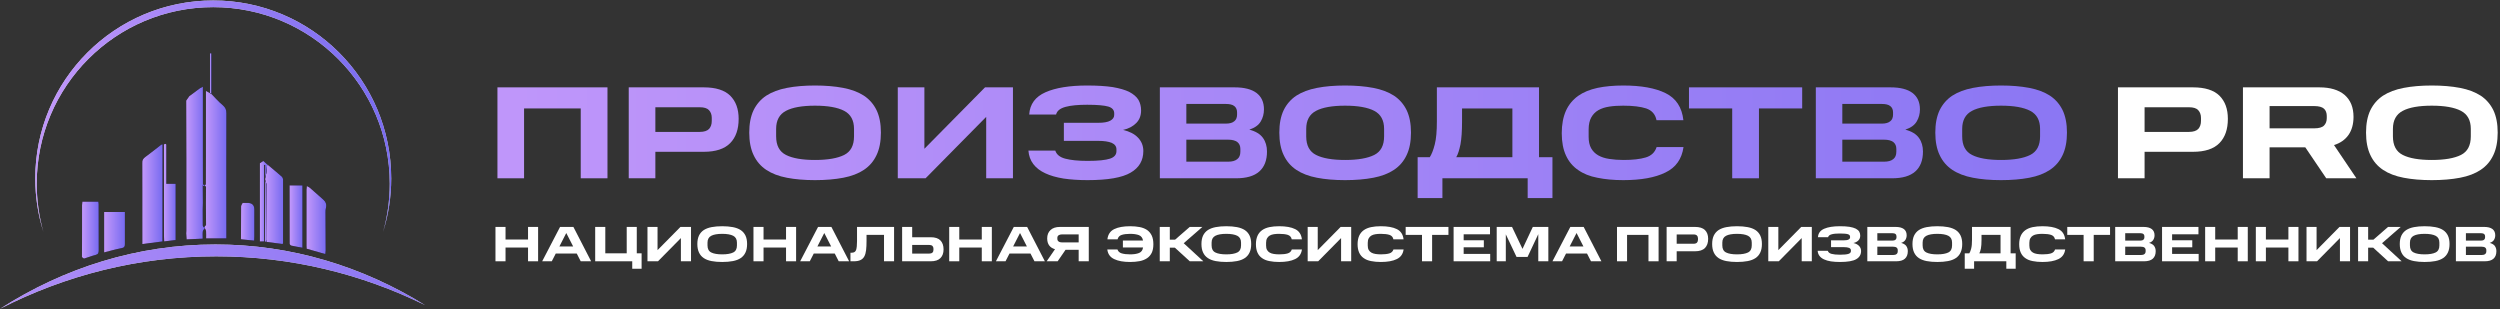 <?xml version="1.0" encoding="UTF-8"?> <svg xmlns="http://www.w3.org/2000/svg" width="994" height="123" viewBox="0 0 994 123" fill="none"><rect x="0" y="0" width="994" height="123" fill="#333333" stroke="none"/><path d="M197.783 34.733H241.534V70.887H230.898V43.117H208.367V70.887H197.783V34.733Z" fill="url(#paint0_linear_122_102)"></path><path d="M249.987 34.733H279.853C284.569 34.733 288.079 35.834 290.332 38.035C292.585 40.288 293.686 43.327 293.686 47.256C293.686 51.396 292.585 54.592 290.332 56.897C288.079 59.203 284.569 60.355 279.853 60.355H260.571V70.887H249.987V34.733ZM282.997 48.095V46.837C282.997 45.632 282.63 44.584 281.897 43.798C281.163 43.012 279.958 42.645 278.229 42.645H260.571V52.444H278.229C279.958 52.444 281.215 52.024 281.949 51.238C282.63 50.453 282.997 49.404 282.997 48.095Z" fill="url(#paint1_linear_122_102)"></path><path d="M297.902 52.706C297.902 49.195 298.479 46.208 299.632 43.798C300.784 41.44 302.461 39.502 304.662 38.035C306.862 36.62 309.587 35.572 312.888 34.943C316.136 34.314 319.857 34 324.048 34C328.24 34 331.96 34.314 335.261 34.943C338.562 35.572 341.287 36.62 343.487 38.035C345.688 39.502 347.365 41.44 348.517 43.798C349.67 46.208 350.246 49.195 350.246 52.706C350.246 56.269 349.67 59.255 348.517 61.665C347.365 64.128 345.688 66.067 343.487 67.534C341.287 69.001 338.562 70.049 335.261 70.677C331.96 71.306 328.24 71.621 324.048 71.621C319.857 71.621 316.136 71.306 312.888 70.677C309.587 70.049 306.862 69.001 304.662 67.534C302.461 66.067 300.784 64.128 299.632 61.665C298.479 59.255 297.902 56.269 297.902 52.706ZM339.558 54.225V51.238C339.558 47.833 338.248 45.422 335.628 44.06C333.008 42.698 329.131 42.017 324.048 42.017C318.966 42.017 315.089 42.698 312.521 44.06C309.901 45.422 308.591 47.833 308.591 51.238V54.225C308.591 57.84 309.901 60.303 312.521 61.613C315.089 62.923 318.966 63.604 324.048 63.604C329.131 63.604 333.008 62.923 335.628 61.613C338.248 60.303 339.558 57.84 339.558 54.225Z" fill="url(#paint2_linear_122_102)"></path><path d="M392.112 46.47L368.009 70.887H356.954V34.733H367.538V59.15L391.64 34.733H402.748V70.887H392.112V46.47Z" fill="url(#paint3_linear_122_102)"></path><path d="M408.899 59.884H419.588C420.059 61.403 421.369 62.504 423.518 63.08C425.666 63.656 428.6 63.971 432.425 63.971C436.617 63.971 439.603 63.656 441.332 63.08C443.061 62.504 443.9 61.508 443.9 60.093V59.412C443.9 58.207 443.271 57.369 442.013 56.792C440.704 56.269 438.922 56.007 436.617 56.007H422.994V48.828H436.617C438.765 48.828 440.389 48.566 441.437 47.99C442.485 47.413 443.009 46.68 443.009 45.684V45.056C443.009 43.746 442.223 42.855 440.704 42.383C439.132 41.912 436.302 41.65 432.268 41.65C428.652 41.65 425.771 41.912 423.675 42.488C421.526 43.065 420.269 44.06 419.902 45.527H409.213C409.475 41.388 411.676 38.454 415.71 36.672C419.745 34.891 425.299 34 432.268 34C436.302 34 439.656 34.21 442.433 34.629C445.157 35.1 447.358 35.729 449.035 36.567C450.711 37.458 451.916 38.506 452.65 39.711C453.331 40.916 453.698 42.331 453.698 43.903C453.698 45.946 453.069 47.623 451.759 48.933C450.449 50.243 448.72 51.186 446.52 51.658C449.035 52.234 451.026 53.23 452.44 54.697C453.855 56.164 454.589 57.945 454.589 60.041C454.589 63.813 452.912 66.695 449.559 68.634C446.205 70.625 440.494 71.621 432.425 71.621C428.914 71.621 425.718 71.411 422.889 70.992C420.007 70.52 417.597 69.839 415.606 68.896C413.562 67.953 411.99 66.748 410.838 65.228C409.685 63.709 409.056 61.927 408.899 59.884Z" fill="url(#paint4_linear_122_102)"></path><path d="M461.157 34.733H490.918C494.691 34.733 497.572 35.467 499.564 36.934C501.555 38.454 502.55 40.602 502.55 43.484C502.55 45.213 502.131 46.837 501.293 48.252C500.454 49.719 498.935 50.819 496.734 51.553C499.197 52.181 501.031 53.282 502.131 54.801C503.231 56.321 503.755 58.155 503.755 60.251C503.755 63.709 502.76 66.329 500.716 68.162C498.673 69.996 495.581 70.887 491.442 70.887H461.157V34.733ZM491.861 45.527V44.741C491.861 43.589 491.494 42.75 490.761 42.174C490.027 41.597 488.927 41.336 487.512 41.336H471.689V49.143H487.512C488.927 49.143 490.027 48.828 490.761 48.199C491.494 47.623 491.861 46.732 491.861 45.527ZM493.171 60.303V59.203C493.171 57.998 492.752 57.107 491.966 56.478C491.128 55.849 489.923 55.535 488.298 55.535H471.689V64.285H488.298C489.87 64.285 491.075 63.971 491.914 63.29C492.752 62.661 493.171 61.665 493.171 60.303Z" fill="url(#paint5_linear_122_102)"></path><path d="M508.663 52.706C508.663 49.195 509.239 46.208 510.392 43.798C511.545 41.44 513.221 39.502 515.422 38.035C517.623 36.62 520.347 35.572 523.648 34.943C526.897 34.314 530.617 34 534.809 34C539 34 542.721 34.314 546.021 34.943C549.322 35.572 552.047 36.62 554.248 38.035C556.448 39.502 558.125 41.44 559.278 43.798C560.43 46.208 561.007 49.195 561.007 52.706C561.007 56.269 560.43 59.255 559.278 61.665C558.125 64.128 556.448 66.067 554.248 67.534C552.047 69.001 549.322 70.049 546.021 70.677C542.721 71.306 539 71.621 534.809 71.621C530.617 71.621 526.897 71.306 523.648 70.677C520.347 70.049 517.623 69.001 515.422 67.534C513.221 66.067 511.545 64.128 510.392 61.665C509.239 59.255 508.663 56.269 508.663 52.706ZM550.318 54.225V51.238C550.318 47.833 549.008 45.422 546.388 44.06C543.768 42.698 539.891 42.017 534.809 42.017C529.726 42.017 525.849 42.698 523.281 44.06C520.662 45.422 519.352 47.833 519.352 51.238V54.225C519.352 57.84 520.662 60.303 523.281 61.613C525.849 62.923 529.726 63.604 534.809 63.604C539.891 63.604 543.768 62.923 546.388 61.613C549.008 60.303 550.318 57.84 550.318 54.225Z" fill="url(#paint6_linear_122_102)"></path><path d="M563.652 78.746V62.504H568.472C569.206 61.403 569.887 59.674 570.463 57.421C571.04 55.168 571.302 52.129 571.302 48.304V34.733H611.909V62.504H617.253V78.746H607.403V70.887H573.502V78.746H563.652ZM601.325 43.117H581.309V48.304C581.309 52.129 581.1 55.168 580.68 57.421C580.209 59.674 579.685 61.351 579.004 62.504H601.325V43.117Z" fill="url(#paint7_linear_122_102)"></path><path d="M620.952 52.968C620.952 49.457 621.528 46.47 622.629 44.008C623.729 41.597 625.353 39.659 627.449 38.139C629.493 36.672 632.06 35.624 635.151 34.943C638.19 34.314 641.596 34 645.421 34C652.495 34 658.101 34.995 662.24 37.039C666.38 39.082 668.738 42.645 669.314 47.78H658.625C658.153 45.422 656.791 43.903 654.538 43.117C652.285 42.383 649.246 42.017 645.421 42.017C643.378 42.017 641.544 42.121 639.867 42.383C638.138 42.645 636.723 43.117 635.518 43.798C634.313 44.479 633.37 45.475 632.689 46.68C632.008 47.885 631.641 49.509 631.641 51.448V54.33C631.641 56.216 631.955 57.736 632.636 58.941C633.318 60.146 634.261 61.089 635.466 61.77C636.671 62.451 638.086 62.923 639.815 63.185C641.544 63.447 643.43 63.604 645.474 63.604C649.089 63.604 652.075 63.29 654.329 62.608C656.582 61.927 657.996 60.565 658.677 58.469H669.366C668.685 63.237 666.327 66.591 662.188 68.582C658.049 70.625 652.442 71.621 645.421 71.621C641.596 71.621 638.19 71.306 635.151 70.677C632.06 70.101 629.493 69.053 627.449 67.586C625.353 66.171 623.729 64.233 622.629 61.822C621.528 59.465 620.952 56.478 620.952 52.968Z" fill="url(#paint8_linear_122_102)"></path><path d="M688.724 43.117H671.538V34.733H716.546V43.117H699.36V70.887H688.724V43.117Z" fill="url(#paint9_linear_122_102)"></path><path d="M721.972 34.733H751.733C755.506 34.733 758.388 35.467 760.379 36.934C762.37 38.454 763.365 40.602 763.365 43.484C763.365 45.213 762.946 46.837 762.108 48.252C761.27 49.719 759.75 50.819 757.549 51.553C760.012 52.181 761.846 53.282 762.946 54.801C764.047 56.321 764.57 58.155 764.57 60.251C764.57 63.709 763.575 66.329 761.531 68.162C759.488 69.996 756.397 70.887 752.257 70.887H721.972V34.733ZM752.677 45.527V44.741C752.677 43.589 752.31 42.75 751.576 42.174C750.843 41.597 749.742 41.336 748.328 41.336H732.504V49.143H748.328C749.742 49.143 750.843 48.828 751.576 48.199C752.31 47.623 752.677 46.732 752.677 45.527ZM753.986 60.303V59.203C753.986 57.998 753.567 57.107 752.781 56.478C751.943 55.849 750.738 55.535 749.114 55.535H732.504V64.285H749.114C750.685 64.285 751.891 63.971 752.729 63.29C753.567 62.661 753.986 61.665 753.986 60.303Z" fill="url(#paint10_linear_122_102)"></path><path d="M769.478 52.706C769.478 49.195 770.055 46.208 771.207 43.798C772.36 41.44 774.037 39.502 776.237 38.035C778.438 36.62 781.163 35.572 784.464 34.943C787.712 34.314 791.432 34 795.624 34C799.816 34 803.536 34.314 806.837 34.943C810.138 35.572 812.862 36.62 815.063 38.035C817.264 39.502 818.94 41.44 820.093 43.798C821.246 46.208 821.822 49.195 821.822 52.706C821.822 56.269 821.246 59.255 820.093 61.665C818.94 64.128 817.264 66.067 815.063 67.534C812.862 69.001 810.138 70.049 806.837 70.677C803.536 71.306 799.816 71.621 795.624 71.621C791.432 71.621 787.712 71.306 784.464 70.677C781.163 70.049 778.438 69.001 776.237 67.534C774.037 66.067 772.36 64.128 771.207 61.665C770.055 59.255 769.478 56.269 769.478 52.706ZM811.133 54.225V51.238C811.133 47.833 809.823 45.422 807.204 44.06C804.584 42.698 800.706 42.017 795.624 42.017C790.542 42.017 786.664 42.698 784.097 44.06C781.477 45.422 780.167 47.833 780.167 51.238V54.225C780.167 57.84 781.477 60.303 784.097 61.613C786.664 62.923 790.542 63.604 795.624 63.604C800.706 63.604 804.584 62.923 807.204 61.613C809.823 60.303 811.133 57.84 811.133 54.225Z" fill="url(#paint11_linear_122_102)"></path><path d="M842.101 34.733H871.967C876.683 34.733 880.193 35.834 882.446 38.035C884.7 40.288 885.8 43.327 885.8 47.256C885.8 51.396 884.7 54.592 882.446 56.897C880.193 59.203 876.683 60.355 871.967 60.355H852.685V70.887H842.101V34.733ZM875.111 48.095V46.837C875.111 45.632 874.744 44.584 874.011 43.798C873.277 43.012 872.072 42.645 870.343 42.645H852.685V52.444H870.343C872.072 52.444 873.329 52.024 874.063 51.238C874.744 50.453 875.111 49.404 875.111 48.095Z" fill="white"></path><path d="M891.798 34.733H922.24C926.484 34.733 929.838 35.729 932.196 37.72C934.553 39.764 935.758 42.645 935.758 46.47C935.758 49.352 935.077 51.762 933.767 53.649C932.405 55.587 930.466 56.897 928.004 57.683L936.911 70.887H924.912L916.581 58.574H902.382V70.887H891.798V34.733ZM925.122 46.942V46.104C925.122 44.898 924.755 43.903 924.022 43.222C923.288 42.541 921.978 42.174 920.092 42.174H902.382V51.029H920.092C921.978 51.029 923.288 50.662 924.022 49.928C924.755 49.195 925.122 48.199 925.122 46.942Z" fill="white"></path><path d="M940.737 52.706C940.737 49.195 941.313 46.208 942.466 43.798C943.618 41.44 945.295 39.502 947.496 38.035C949.696 36.62 952.421 35.572 955.722 34.943C958.971 34.314 962.691 34 966.882 34C971.074 34 974.794 34.314 978.095 34.943C981.396 35.572 984.121 36.62 986.322 38.035C988.522 39.502 990.199 41.44 991.352 43.798C992.504 46.208 993.081 49.195 993.081 52.706C993.081 56.269 992.504 59.255 991.352 61.665C990.199 64.128 988.522 66.067 986.322 67.534C984.121 69.001 981.396 70.049 978.095 70.677C974.794 71.306 971.074 71.621 966.882 71.621C962.691 71.621 958.971 71.306 955.722 70.677C952.421 70.049 949.696 69.001 947.496 67.534C945.295 66.067 943.618 64.128 942.466 61.665C941.313 59.255 940.737 56.269 940.737 52.706ZM982.392 54.225V51.238C982.392 47.833 981.082 45.422 978.462 44.06C975.842 42.698 971.965 42.017 966.882 42.017C961.8 42.017 957.923 42.698 955.355 44.06C952.735 45.422 951.426 47.833 951.426 51.238V54.225C951.426 57.84 952.735 60.303 955.355 61.613C957.923 62.923 961.8 63.604 966.882 63.604C971.965 63.604 975.842 62.923 978.462 61.613C981.082 60.303 982.392 57.84 982.392 54.225Z" fill="white"></path><path d="M197 90.225H201V95.234H209.949V90.225H213.949V103.887H209.949V98.422H201V103.887H197V90.225Z" fill="white"></path><path d="M222.677 90.225H227.983L235.032 103.887H230.894L229.31 100.798H220.974L219.39 103.887H215.569L222.677 90.225ZM222.419 97.987H227.884L225.152 92.641L222.419 97.987Z" fill="white"></path><path d="M251.379 106.857V103.887H236.647V90.225H240.667V100.719H249.181V90.225H253.18V100.719H255.101V106.857H251.379Z" fill="white"></path><path d="M270.725 94.66L261.617 103.887H257.439V90.225H261.438V99.452L270.546 90.225H274.744V103.887H270.725V94.66Z" fill="white"></path><path d="M277.266 97.016C277.266 95.69 277.484 94.561 277.92 93.65C278.355 92.76 278.989 92.027 279.82 91.472C280.652 90.938 281.682 90.542 282.929 90.304C284.157 90.067 285.562 89.948 287.146 89.948C288.73 89.948 290.136 90.067 291.384 90.304C292.631 90.542 293.661 90.938 294.492 91.472C295.324 92.027 295.957 92.76 296.393 93.65C296.829 94.561 297.046 95.69 297.046 97.016C297.046 98.363 296.829 99.492 296.393 100.402C295.957 101.333 295.324 102.065 294.492 102.62C293.661 103.174 292.631 103.57 291.384 103.808C290.136 104.045 288.73 104.164 287.146 104.164C285.562 104.164 284.157 104.045 282.929 103.808C281.682 103.57 280.652 103.174 279.82 102.62C278.989 102.065 278.355 101.333 277.92 100.402C277.484 99.492 277.266 98.363 277.266 97.016ZM293.007 97.591V96.462C293.007 95.175 292.512 94.264 291.522 93.749C290.532 93.235 289.067 92.977 287.146 92.977C285.226 92.977 283.761 93.235 282.79 93.749C281.8 94.264 281.305 95.175 281.305 96.462V97.591C281.305 98.957 281.8 99.888 282.79 100.382C283.761 100.877 285.226 101.135 287.146 101.135C289.067 101.135 290.532 100.877 291.522 100.382C292.512 99.888 293.007 98.957 293.007 97.591Z" fill="white"></path><path d="M299.581 90.225H303.581V95.234H312.53V90.225H316.53V103.887H312.53V98.422H303.581V103.887H299.581V90.225Z" fill="white"></path><path d="M325.258 90.225H330.564L337.613 103.887H333.475L331.891 100.798H323.555L321.971 103.887H318.15L325.258 90.225ZM325.001 97.987H330.465L327.733 92.641L325.001 97.987Z" fill="white"></path><path d="M338.14 100.481H338.654C339.565 100.481 340.139 100.105 340.397 99.353C340.634 98.62 340.753 97.452 340.753 95.888V90.225H355.484V103.887H351.485V93.393H344.535V95.888C344.535 97.254 344.476 98.462 344.357 99.472C344.238 100.481 344 101.313 343.644 101.966C343.288 102.62 342.773 103.095 342.1 103.412C341.426 103.729 340.555 103.887 339.466 103.887H338.14V100.481Z" fill="white"></path><path d="M358.686 90.225H362.685V94.324H370.051C371.793 94.324 373.08 94.74 373.912 95.591C374.743 96.442 375.159 97.63 375.159 99.155C375.159 100.64 374.743 101.788 373.912 102.62C373.08 103.471 371.793 103.887 370.051 103.887H358.686V90.225ZM371.14 99.392V98.799C371.14 98.383 371.001 98.046 370.724 97.769C370.427 97.511 369.972 97.373 369.358 97.373H362.685V100.838H369.358C369.972 100.838 370.427 100.699 370.724 100.442C371.001 100.184 371.14 99.828 371.14 99.392Z" fill="white"></path><path d="M377.407 90.225H381.407V95.234H390.357V90.225H394.356V103.887H390.357V98.422H381.407V103.887H377.407V90.225Z" fill="white"></path><path d="M403.084 90.225H408.391L415.439 103.887H411.301L409.717 100.798H401.381L399.797 103.887H395.976L403.084 90.225ZM402.827 97.987H408.292L405.559 92.641L402.827 97.987Z" fill="white"></path><path d="M428.878 99.333H423.651L420.522 103.887H416.166L419.473 99.076C418.483 98.818 417.711 98.323 417.176 97.611C416.641 96.898 416.364 95.967 416.364 94.799C416.364 93.393 416.8 92.284 417.691 91.453C418.562 90.641 419.809 90.225 421.453 90.225H432.897V103.887H428.878V99.333ZM428.878 93.195H422.245C421.671 93.195 421.235 93.314 420.898 93.552C420.562 93.789 420.403 94.126 420.403 94.581V94.957C420.403 95.413 420.562 95.769 420.898 96.007C421.235 96.264 421.671 96.383 422.245 96.383H428.878V93.195Z" fill="white"></path><path d="M440.265 99.195H444.304C444.561 99.967 445.116 100.481 445.987 100.739C446.858 100.996 447.987 101.135 449.353 101.135C450.798 101.135 451.986 100.957 452.897 100.58C453.788 100.224 454.323 99.492 454.481 98.383H446.462V95.63H454.461C454.283 94.561 453.729 93.849 452.838 93.492C451.947 93.156 450.779 92.977 449.373 92.977C448.007 92.977 446.878 93.116 446.007 93.393C445.116 93.67 444.561 94.264 444.344 95.155H440.304C440.522 93.235 441.433 91.868 443.017 91.096C444.601 90.324 446.72 89.948 449.373 89.948C450.739 89.948 452.006 90.067 453.155 90.284C454.283 90.502 455.253 90.898 456.065 91.433C456.857 91.987 457.471 92.72 457.926 93.65C458.362 94.581 458.58 95.73 458.58 97.115C458.58 98.482 458.362 99.61 457.926 100.521C457.471 101.432 456.857 102.145 456.045 102.679C455.234 103.214 454.263 103.61 453.135 103.828C451.986 104.045 450.719 104.164 449.353 104.164C446.7 104.164 444.581 103.788 442.997 103.016C441.393 102.263 440.483 100.996 440.265 99.195Z" fill="white"></path><path d="M461.117 90.225H465.116V95.294H467.215L473.036 90.225H478.065L470.64 96.7L478.442 103.887H473.056L467.116 98.462H465.116V103.887H461.117V90.225Z" fill="white"></path><path d="M477.696 97.016C477.696 95.69 477.913 94.561 478.349 93.65C478.785 92.76 479.418 92.027 480.25 91.472C481.081 90.938 482.111 90.542 483.358 90.304C484.586 90.067 485.992 89.948 487.576 89.948C489.16 89.948 490.566 90.067 491.813 90.304C493.06 90.542 494.09 90.938 494.922 91.472C495.753 92.027 496.387 92.76 496.822 93.65C497.258 94.561 497.476 95.69 497.476 97.016C497.476 98.363 497.258 99.492 496.822 100.402C496.387 101.333 495.753 102.065 494.922 102.62C494.09 103.174 493.06 103.57 491.813 103.808C490.566 104.045 489.16 104.164 487.576 104.164C485.992 104.164 484.586 104.045 483.358 103.808C482.111 103.57 481.081 103.174 480.25 102.62C479.418 102.065 478.785 101.333 478.349 100.402C477.913 99.492 477.696 98.363 477.696 97.016ZM493.437 97.591V96.462C493.437 95.175 492.942 94.264 491.952 93.749C490.962 93.235 489.496 92.977 487.576 92.977C485.655 92.977 484.19 93.235 483.22 93.749C482.23 94.264 481.735 95.175 481.735 96.462V97.591C481.735 98.957 482.23 99.888 483.22 100.382C484.19 100.877 485.655 101.135 487.576 101.135C489.496 101.135 490.962 100.877 491.952 100.382C492.942 99.888 493.437 98.957 493.437 97.591Z" fill="white"></path><path d="M499.357 97.115C499.357 95.789 499.575 94.66 499.991 93.73C500.406 92.819 501.02 92.086 501.812 91.512C502.584 90.958 503.555 90.562 504.723 90.304C505.871 90.067 507.158 89.948 508.604 89.948C511.277 89.948 513.395 90.324 514.959 91.096C516.524 91.868 517.415 93.215 517.632 95.155H513.593C513.415 94.264 512.9 93.69 512.049 93.393C511.197 93.116 510.049 92.977 508.604 92.977C507.831 92.977 507.138 93.017 506.505 93.116C505.851 93.215 505.317 93.393 504.861 93.65C504.406 93.908 504.05 94.284 503.792 94.74C503.535 95.195 503.396 95.809 503.396 96.541V97.63C503.396 98.343 503.515 98.917 503.772 99.373C504.03 99.828 504.386 100.184 504.842 100.442C505.297 100.699 505.832 100.877 506.485 100.976C507.138 101.075 507.851 101.135 508.623 101.135C509.99 101.135 511.118 101.016 511.97 100.759C512.821 100.501 513.356 99.987 513.613 99.195H517.652C517.395 100.996 516.504 102.263 514.94 103.016C513.375 103.788 511.257 104.164 508.604 104.164C507.158 104.164 505.871 104.045 504.723 103.808C503.555 103.59 502.584 103.194 501.812 102.64C501.02 102.105 500.406 101.372 499.991 100.462C499.575 99.571 499.357 98.442 499.357 97.115Z" fill="white"></path><path d="M533.217 94.66L524.109 103.887H519.931V90.225H523.931V99.452L533.039 90.225H537.236V103.887H533.217V94.66Z" fill="white"></path><path d="M539.778 97.115C539.778 95.789 539.996 94.66 540.412 93.73C540.828 92.819 541.442 92.086 542.234 91.512C543.006 90.958 543.976 90.562 545.144 90.304C546.293 90.067 547.58 89.948 549.025 89.948C551.698 89.948 553.817 90.324 555.381 91.096C556.945 91.868 557.836 93.215 558.054 95.155H554.015C553.836 94.264 553.322 93.69 552.47 93.393C551.619 93.116 550.47 92.977 549.025 92.977C548.253 92.977 547.56 93.017 546.926 93.116C546.273 93.215 545.738 93.393 545.283 93.65C544.827 93.908 544.471 94.284 544.214 94.74C543.956 95.195 543.818 95.809 543.818 96.541V97.63C543.818 98.343 543.936 98.917 544.194 99.373C544.451 99.828 544.808 100.184 545.263 100.442C545.718 100.699 546.253 100.877 546.906 100.976C547.56 101.075 548.273 101.135 549.045 101.135C550.411 101.135 551.54 101.016 552.391 100.759C553.242 100.501 553.777 99.987 554.034 99.195H558.074C557.816 100.996 556.925 102.263 555.361 103.016C553.797 103.788 551.678 104.164 549.025 104.164C547.58 104.164 546.293 104.045 545.144 103.808C543.976 103.59 543.006 103.194 542.234 102.64C541.442 102.105 540.828 101.372 540.412 100.462C539.996 99.571 539.778 98.442 539.778 97.115Z" fill="white"></path><path d="M565.389 93.393H558.894V90.225H575.902V93.393H569.408V103.887H565.389V93.393Z" fill="white"></path><path d="M577.953 90.225H592.427V93.156H581.952V95.531H589.971V98.323H581.952V100.957H592.506V103.887H577.953V90.225Z" fill="white"></path><path d="M602.969 102.145L598.712 93.175V103.887H595.089V90.225H601.187L605.345 98.957L609.444 90.225H615.622V103.887H611.622V93.096L607.365 102.145H602.969Z" fill="white"></path><path d="M624.362 90.225H629.669L636.718 103.887H632.579L630.995 100.798H622.66L621.076 103.887H617.254L624.362 90.225ZM624.105 97.987H629.57L626.837 92.641L624.105 97.987Z" fill="white"></path><path d="M642.921 90.225H659.454V103.887H655.434V93.393H646.92V103.887H642.921V90.225Z" fill="white"></path><path d="M662.648 90.225H673.934C675.716 90.225 677.043 90.641 677.894 91.472C678.745 92.324 679.161 93.472 679.161 94.957C679.161 96.522 678.745 97.729 677.894 98.6C677.043 99.472 675.716 99.907 673.934 99.907H666.648V103.887H662.648V90.225ZM675.122 95.274V94.799C675.122 94.344 674.983 93.948 674.706 93.65C674.429 93.353 673.974 93.215 673.32 93.215H666.648V96.918H673.32C673.974 96.918 674.449 96.759 674.726 96.462C674.983 96.165 675.122 95.769 675.122 95.274Z" fill="white"></path><path d="M680.755 97.016C680.755 95.69 680.972 94.561 681.408 93.65C681.844 92.76 682.477 92.027 683.309 91.472C684.14 90.938 685.17 90.542 686.417 90.304C687.645 90.067 689.051 89.948 690.635 89.948C692.219 89.948 693.625 90.067 694.872 90.304C696.119 90.542 697.149 90.938 697.981 91.472C698.812 92.027 699.446 92.76 699.881 93.65C700.317 94.561 700.535 95.69 700.535 97.016C700.535 98.363 700.317 99.492 699.881 100.402C699.446 101.333 698.812 102.065 697.981 102.62C697.149 103.174 696.119 103.57 694.872 103.808C693.625 104.045 692.219 104.164 690.635 104.164C689.051 104.164 687.645 104.045 686.417 103.808C685.17 103.57 684.14 103.174 683.309 102.62C682.477 102.065 681.844 101.333 681.408 100.402C680.972 99.492 680.755 98.363 680.755 97.016ZM696.496 97.591V96.462C696.496 95.175 696.001 94.264 695.011 93.749C694.021 93.235 692.555 92.977 690.635 92.977C688.714 92.977 687.249 93.235 686.279 93.749C685.289 94.264 684.794 95.175 684.794 96.462V97.591C684.794 98.957 685.289 99.888 686.279 100.382C687.249 100.877 688.714 101.135 690.635 101.135C692.555 101.135 694.021 100.877 695.011 100.382C696.001 99.888 696.496 98.957 696.496 97.591Z" fill="white"></path><path d="M716.355 94.66L707.247 103.887H703.069V90.225H707.069V99.452L716.177 90.225H720.375V103.887H716.355V94.66Z" fill="white"></path><path d="M722.699 99.729H726.738C726.916 100.303 727.411 100.719 728.223 100.937C729.035 101.155 730.144 101.273 731.589 101.273C733.173 101.273 734.302 101.155 734.955 100.937C735.608 100.719 735.925 100.343 735.925 99.808V99.551C735.925 99.096 735.688 98.779 735.213 98.561C734.718 98.363 734.044 98.264 733.173 98.264H728.025V95.551H733.173C733.985 95.551 734.599 95.452 734.995 95.234C735.391 95.017 735.589 94.74 735.589 94.363V94.126C735.589 93.631 735.292 93.294 734.718 93.116C734.124 92.938 733.054 92.839 731.53 92.839C730.164 92.839 729.074 92.938 728.282 93.156C727.471 93.373 726.995 93.749 726.857 94.304H722.818C722.917 92.74 723.748 91.631 725.273 90.958C726.797 90.284 728.896 89.948 731.53 89.948C733.054 89.948 734.322 90.027 735.371 90.186C736.401 90.364 737.232 90.601 737.866 90.918C738.499 91.255 738.955 91.651 739.232 92.106C739.489 92.561 739.628 93.096 739.628 93.69C739.628 94.462 739.39 95.096 738.895 95.591C738.4 96.086 737.747 96.442 736.915 96.621C737.866 96.838 738.618 97.215 739.153 97.769C739.687 98.323 739.964 98.996 739.964 99.788C739.964 101.214 739.331 102.303 738.064 103.036C736.797 103.788 734.638 104.164 731.589 104.164C730.263 104.164 729.055 104.085 727.985 103.927C726.896 103.748 725.986 103.491 725.233 103.135C724.461 102.778 723.867 102.323 723.432 101.749C722.996 101.174 722.758 100.501 722.699 99.729Z" fill="white"></path><path d="M742.447 90.225H753.693C755.119 90.225 756.208 90.502 756.96 91.057C757.712 91.631 758.089 92.443 758.089 93.532C758.089 94.185 757.93 94.799 757.613 95.334C757.297 95.888 756.722 96.304 755.891 96.581C756.821 96.819 757.514 97.234 757.93 97.808C758.346 98.383 758.544 99.076 758.544 99.868C758.544 101.174 758.168 102.164 757.396 102.857C756.623 103.55 755.455 103.887 753.891 103.887H742.447V90.225ZM754.049 94.304V94.007C754.049 93.571 753.911 93.254 753.634 93.037C753.356 92.819 752.941 92.72 752.406 92.72H746.427V95.67H752.406C752.941 95.67 753.356 95.551 753.634 95.314C753.911 95.096 754.049 94.759 754.049 94.304ZM754.544 99.888V99.472C754.544 99.016 754.386 98.68 754.089 98.442C753.772 98.204 753.317 98.086 752.703 98.086H746.427V101.392H752.703C753.297 101.392 753.752 101.273 754.069 101.016C754.386 100.778 754.544 100.402 754.544 99.888Z" fill="white"></path><path d="M760.399 97.016C760.399 95.69 760.616 94.561 761.052 93.65C761.488 92.76 762.121 92.027 762.953 91.472C763.784 90.938 764.814 90.542 766.061 90.304C767.289 90.067 768.695 89.948 770.279 89.948C771.863 89.948 773.269 90.067 774.516 90.304C775.763 90.542 776.793 90.938 777.625 91.472C778.456 92.027 779.09 92.76 779.525 93.65C779.961 94.561 780.179 95.69 780.179 97.016C780.179 98.363 779.961 99.492 779.525 100.402C779.09 101.333 778.456 102.065 777.625 102.62C776.793 103.174 775.763 103.57 774.516 103.808C773.269 104.045 771.863 104.164 770.279 104.164C768.695 104.164 767.289 104.045 766.061 103.808C764.814 103.57 763.784 103.174 762.953 102.62C762.121 102.065 761.488 101.333 761.052 100.402C760.616 99.492 760.399 98.363 760.399 97.016ZM776.14 97.591V96.462C776.14 95.175 775.645 94.264 774.655 93.749C773.665 93.235 772.199 92.977 770.279 92.977C768.358 92.977 766.893 93.235 765.923 93.749C764.933 94.264 764.438 95.175 764.438 96.462V97.591C764.438 98.957 764.933 99.888 765.923 100.382C766.893 100.877 768.358 101.135 770.279 101.135C772.199 101.135 773.665 100.877 774.655 100.382C775.645 99.888 776.14 98.957 776.14 97.591Z" fill="white"></path><path d="M781.178 106.857V100.719H783C783.277 100.303 783.535 99.65 783.752 98.799C783.97 97.947 784.069 96.799 784.069 95.353V90.225H799.414V100.719H801.434V106.857H797.711V103.887H784.901V106.857H781.178ZM795.414 93.393H787.851V95.353C787.851 96.799 787.772 97.947 787.613 98.799C787.435 99.65 787.237 100.283 786.98 100.719H795.414V93.393Z" fill="white"></path><path d="M802.831 97.115C802.831 95.789 803.049 94.66 803.465 93.73C803.881 92.819 804.495 92.086 805.287 91.512C806.059 90.958 807.029 90.562 808.197 90.304C809.346 90.067 810.633 89.948 812.078 89.948C814.751 89.948 816.87 90.324 818.434 91.096C819.998 91.868 820.889 93.215 821.107 95.155H817.068C816.889 94.264 816.375 93.69 815.523 93.393C814.672 93.116 813.523 92.977 812.078 92.977C811.306 92.977 810.613 93.017 809.979 93.116C809.326 93.215 808.791 93.393 808.336 93.65C807.88 93.908 807.524 94.284 807.267 94.74C807.009 95.195 806.871 95.809 806.871 96.541V97.63C806.871 98.343 806.989 98.917 807.247 99.373C807.504 99.828 807.861 100.184 808.316 100.442C808.771 100.699 809.306 100.877 809.959 100.976C810.613 101.075 811.326 101.135 812.098 101.135C813.464 101.135 814.593 101.016 815.444 100.759C816.295 100.501 816.83 99.987 817.087 99.195H821.127C820.869 100.996 819.978 102.263 818.414 103.016C816.85 103.788 814.731 104.164 812.078 104.164C810.633 104.164 809.346 104.045 808.197 103.808C807.029 103.59 806.059 103.194 805.287 102.64C804.495 102.105 803.881 101.372 803.465 100.462C803.049 99.571 802.831 98.442 802.831 97.115Z" fill="white"></path><path d="M828.442 93.393H821.947V90.225H838.955V93.393H832.461V103.887H828.442V93.393Z" fill="white"></path><path d="M841.006 90.225H852.252C853.678 90.225 854.767 90.502 855.519 91.057C856.272 91.631 856.648 92.443 856.648 93.532C856.648 94.185 856.489 94.799 856.173 95.334C855.856 95.888 855.282 96.304 854.45 96.581C855.381 96.819 856.074 97.234 856.489 97.808C856.905 98.383 857.103 99.076 857.103 99.868C857.103 101.174 856.727 102.164 855.955 102.857C855.183 103.55 854.014 103.887 852.45 103.887H841.006V90.225ZM852.609 94.304V94.007C852.609 93.571 852.47 93.254 852.193 93.037C851.916 92.819 851.5 92.72 850.965 92.72H844.986V95.67H850.965C851.5 95.67 851.916 95.551 852.193 95.314C852.47 95.096 852.609 94.759 852.609 94.304ZM853.104 99.888V99.472C853.104 99.016 852.945 98.68 852.648 98.442C852.331 98.204 851.876 98.086 851.262 98.086H844.986V101.392H851.262C851.856 101.392 852.312 101.273 852.628 101.016C852.945 100.778 853.104 100.402 853.104 99.888Z" fill="white"></path><path d="M859.631 90.225H874.105V93.156H863.631V95.531H871.65V98.323H863.631V100.957H874.184V103.887H859.631V90.225Z" fill="white"></path><path d="M876.767 90.225H880.767V95.234H889.716V90.225H893.716V103.887H889.716V98.422H880.767V103.887H876.767V90.225Z" fill="white"></path><path d="M896.92 90.225H900.92V95.234H909.869V90.225H913.869V103.887H909.869V98.422H900.92V103.887H896.92V90.225Z" fill="white"></path><path d="M930.358 94.66L921.25 103.887H917.073V90.225H921.072V99.452L930.18 90.225H934.378V103.887H930.358V94.66Z" fill="white"></path><path d="M937.573 90.225H941.573V95.294H943.672L949.493 90.225H954.522L947.097 96.7L954.898 103.887H949.513L943.573 98.462H941.573V103.887H937.573V90.225Z" fill="white"></path><path d="M954.152 97.016C954.152 95.69 954.37 94.561 954.806 93.65C955.241 92.76 955.875 92.027 956.707 91.472C957.538 90.938 958.568 90.542 959.815 90.304C961.043 90.067 962.449 89.948 964.033 89.948C965.617 89.948 967.022 90.067 968.27 90.304C969.517 90.542 970.547 90.938 971.378 91.472C972.21 92.027 972.844 92.76 973.279 93.65C973.715 94.561 973.933 95.69 973.933 97.016C973.933 98.363 973.715 99.492 973.279 100.402C972.844 101.333 972.21 102.065 971.378 102.62C970.547 103.174 969.517 103.57 968.27 103.808C967.022 104.045 965.617 104.164 964.033 104.164C962.449 104.164 961.043 104.045 959.815 103.808C958.568 103.57 957.538 103.174 956.707 102.62C955.875 102.065 955.241 101.333 954.806 100.402C954.37 99.492 954.152 98.363 954.152 97.016ZM969.893 97.591V96.462C969.893 95.175 969.398 94.264 968.408 93.749C967.418 93.235 965.953 92.977 964.033 92.977C962.112 92.977 960.647 93.235 959.677 93.749C958.687 94.264 958.192 95.175 958.192 96.462V97.591C958.192 98.957 958.687 99.888 959.677 100.382C960.647 100.877 962.112 101.135 964.033 101.135C965.953 101.135 967.418 100.877 968.408 100.382C969.398 99.888 969.893 98.957 969.893 97.591Z" fill="white"></path><path d="M976.467 90.225H987.714C989.139 90.225 990.228 90.502 990.981 91.057C991.733 91.631 992.109 92.443 992.109 93.532C992.109 94.185 991.951 94.799 991.634 95.334C991.317 95.888 990.743 96.304 989.911 96.581C990.842 96.819 991.535 97.234 991.951 97.808C992.367 98.383 992.565 99.076 992.565 99.868C992.565 101.174 992.188 102.164 991.416 102.857C990.644 103.55 989.476 103.887 987.912 103.887H976.467V90.225ZM988.07 94.304V94.007C988.07 93.571 987.931 93.254 987.654 93.037C987.377 92.819 986.961 92.72 986.427 92.72H980.447V95.67H986.427C986.961 95.67 987.377 95.551 987.654 95.314C987.931 95.096 988.07 94.759 988.07 94.304ZM988.565 99.888V99.472C988.565 99.016 988.407 98.68 988.11 98.442C987.793 98.204 987.337 98.086 986.724 98.086H980.447V101.392H986.724C987.318 101.392 987.773 101.273 988.09 101.016C988.407 100.778 988.565 100.402 988.565 99.888Z" fill="white"></path><path d="M64.602 96.008C62.031 96.335 59.459 96.663 56.59 97.028C56.59 95.751 56.59 94.56 56.59 93.369C56.59 93.074 56.59 92.779 56.59 92.484C56.59 90.517 56.587 88.551 56.584 86.587C56.584 83.541 56.584 80.495 56.587 77.446C56.587 77.054 56.587 76.659 56.587 76.266C56.581 72.433 56.575 68.6 56.57 64.767C56.484 63.693 56.962 63 57.843 62.364C59.972 60.821 62.007 59.149 64.089 57.545C64.227 57.439 64.451 57.448 64.637 57.404C64.625 70.272 64.614 83.14 64.605 96.008H64.602Z" fill="black"></path><path d="M64.602 96.008C62.031 96.335 59.459 96.663 56.59 97.028C56.59 95.751 56.59 94.56 56.59 93.369C56.59 93.074 56.59 92.779 56.59 92.484C56.59 90.517 56.587 88.551 56.584 86.587C56.584 83.541 56.584 80.495 56.587 77.446C56.587 77.054 56.587 76.659 56.587 76.266C56.581 72.433 56.575 68.6 56.57 64.767C56.484 63.693 56.962 63 57.843 62.364C59.972 60.821 62.007 59.149 64.089 57.545C64.227 57.439 64.451 57.448 64.637 57.404C64.625 70.272 64.614 83.14 64.605 96.008H64.602Z" fill="url(#paint12_linear_122_102)"></path><path d="M32.62 81.574C32.662 81.138 32.703 80.701 32.753 80.179H39.122C39.158 80.504 39.222 80.828 39.222 81.153C39.231 87.283 39.211 93.413 39.252 99.543C39.258 100.57 39.045 101.13 37.934 101.389C36.427 101.743 34.985 102.371 33.49 102.79C33.257 102.855 32.889 102.427 32.582 102.227C32.591 100.357 32.603 98.485 32.611 96.615C32.611 94.551 32.617 92.487 32.62 90.423V81.577V81.574Z" fill="black"></path><path d="M32.62 81.574C32.662 81.138 32.703 80.701 32.753 80.179H39.122C39.158 80.504 39.222 80.828 39.222 81.153C39.231 87.283 39.211 93.413 39.252 99.543C39.258 100.57 39.045 101.13 37.934 101.389C36.427 101.743 34.985 102.371 33.49 102.79C33.257 102.855 32.889 102.427 32.582 102.227C32.591 100.357 32.603 98.485 32.611 96.615C32.611 94.551 32.617 92.487 32.62 90.423V81.577V81.574Z" fill="url(#paint13_linear_122_102)"></path><path d="M81.881 46.482V36.132C82.55 36.513 83.022 36.781 83.491 37.049C83.68 37.149 83.868 37.247 84.057 37.347C85.523 38.83 86.888 40.434 88.486 41.758C89.574 42.657 90.022 43.533 90.016 44.952C89.972 59.81 90.002 74.668 90.011 89.527V94.781H81.952C81.952 93.841 82.002 92.874 81.928 91.912C81.899 91.505 81.613 91.116 81.445 90.724C81.442 90.482 81.436 90.234 81.433 89.984C81.604 89.786 81.925 89.586 81.925 89.388C81.931 86.578 81.896 83.768 81.869 80.958C81.893 78.779 81.928 76.6 81.913 74.421C81.913 74.197 81.601 73.972 81.433 73.748V73.76C81.571 73.592 81.707 73.421 81.846 73.253C81.858 69.343 81.866 65.43 81.878 61.52C81.878 56.508 81.878 51.495 81.881 46.479V46.482Z" fill="black"></path><path d="M81.881 46.482V36.132C82.55 36.513 83.022 36.781 83.491 37.049C83.68 37.149 83.868 37.247 84.057 37.347C85.523 38.83 86.888 40.434 88.486 41.758C89.574 42.657 90.022 43.533 90.016 44.952C89.972 59.81 90.002 74.668 90.011 89.527V94.781H81.952C81.952 93.841 82.002 92.874 81.928 91.912C81.899 91.505 81.613 91.116 81.445 90.724C81.442 90.482 81.436 90.234 81.433 89.984C81.604 89.786 81.925 89.586 81.925 89.388C81.931 86.578 81.896 83.768 81.869 80.958C81.893 78.779 81.928 76.6 81.913 74.421C81.913 74.197 81.601 73.972 81.433 73.748V73.76C81.571 73.592 81.707 73.421 81.846 73.253C81.858 69.343 81.866 65.43 81.878 61.52C81.878 56.508 81.878 51.495 81.881 46.479V46.482Z" fill="url(#paint14_linear_122_102)"></path><path d="M81.433 89.987C81.436 90.234 81.442 90.485 81.445 90.727C81.165 91.14 80.707 91.535 80.646 91.986C80.519 92.885 80.607 93.814 80.607 94.893C78.428 94.991 76.37 95.082 74.197 95.179C74.138 94.295 74.088 93.537 74.038 92.776C74.058 92.434 74.097 92.092 74.097 91.753C74.097 82.099 74.106 72.442 74.097 62.788C74.088 55.192 74.052 47.599 74.032 40.004C74.442 39.414 74.852 38.827 75.261 38.237C76.689 37.182 78.116 36.126 79.54 35.07C79.826 34.923 80.112 34.776 80.666 34.487V46.482C80.666 51.495 80.666 56.507 80.666 61.523C80.675 65.451 80.684 69.378 80.69 73.306C80.675 73.893 80.82 74.214 81.439 73.763V73.751C80.466 72.817 80.631 73.849 80.628 74.273C80.61 76.414 80.651 78.552 80.669 80.692C80.649 81.565 80.61 82.438 80.607 83.314C80.598 85.404 80.593 87.495 80.625 89.586C80.628 89.869 80.864 90.146 80.994 90.426C81.141 90.282 81.291 90.134 81.439 89.99L81.433 89.987Z" fill="black"></path><path d="M81.433 89.987C81.436 90.234 81.442 90.485 81.445 90.727C81.165 91.14 80.707 91.535 80.646 91.986C80.519 92.885 80.607 93.814 80.607 94.893C78.428 94.991 76.37 95.082 74.197 95.179C74.138 94.295 74.088 93.537 74.038 92.776C74.058 92.434 74.097 92.092 74.097 91.753C74.097 82.099 74.106 72.442 74.097 62.788C74.088 55.192 74.052 47.599 74.032 40.004C74.442 39.414 74.852 38.827 75.261 38.237C76.689 37.182 78.116 36.126 79.54 35.07C79.826 34.923 80.112 34.776 80.666 34.487V46.482C80.666 51.495 80.666 56.507 80.666 61.523C80.675 65.451 80.684 69.378 80.69 73.306C80.675 73.893 80.82 74.214 81.439 73.763V73.751C80.466 72.817 80.631 73.849 80.628 74.273C80.61 76.414 80.651 78.552 80.669 80.692C80.649 81.565 80.61 82.438 80.607 83.314C80.598 85.404 80.593 87.495 80.625 89.586C80.628 89.869 80.864 90.146 80.994 90.426C81.141 90.282 81.291 90.134 81.439 89.99L81.433 89.987Z" fill="url(#paint15_linear_122_102)"></path><path d="M106.243 65.333C108.178 66.952 110.13 68.55 112.026 70.213C112.341 70.49 112.553 71.059 112.553 71.493C112.577 79.873 112.562 88.253 112.548 96.63C112.548 96.716 112.474 96.804 112.374 97.025C110.248 96.745 108.077 96.462 105.91 96.176C105.869 95.884 105.795 95.595 105.795 95.303C105.822 87.961 105.869 80.622 105.872 73.279C105.872 72.699 105.589 72.121 105.438 71.54C105.438 71.345 105.438 71.151 105.438 70.956C105.583 70.245 105.763 69.541 105.86 68.824C106.016 67.662 106.119 66.495 106.246 65.327L106.243 65.333Z" fill="black"></path><path d="M106.243 65.333C108.178 66.952 110.13 68.55 112.026 70.213C112.341 70.49 112.553 71.059 112.553 71.493C112.577 79.873 112.562 88.253 112.548 96.63C112.548 96.716 112.474 96.804 112.374 97.025C110.248 96.745 108.077 96.462 105.91 96.176C105.869 95.884 105.795 95.595 105.795 95.303C105.822 87.961 105.869 80.622 105.872 73.279C105.872 72.699 105.589 72.121 105.438 71.54C105.438 71.345 105.438 71.151 105.438 70.956C105.583 70.245 105.763 69.541 105.86 68.824C106.016 67.662 106.119 66.495 106.246 65.327L106.243 65.333Z" fill="url(#paint16_linear_122_102)"></path><path d="M129.34 101.024C126.831 100.301 124.425 99.611 121.924 98.892C121.904 98.491 121.863 98.066 121.863 97.638C121.86 90.517 121.863 83.396 121.863 76.275C121.863 75.981 121.845 75.686 121.865 75.391C121.901 74.919 121.96 74.447 122.01 73.975C122.452 74.238 122.948 74.438 123.331 74.769C125.074 76.275 126.778 77.826 128.515 79.342C129.567 80.259 129.942 81.347 129.588 82.715C129.455 83.225 129.426 83.774 129.426 84.305C129.441 89.409 129.473 94.51 129.491 99.614C129.491 100.003 129.411 100.393 129.34 101.024Z" fill="black"></path><path d="M129.34 101.024C126.831 100.301 124.425 99.611 121.924 98.892C121.904 98.491 121.863 98.066 121.863 97.638C121.86 90.517 121.863 83.396 121.863 76.275C121.863 75.981 121.845 75.686 121.865 75.391C121.901 74.919 121.96 74.447 122.01 73.975C122.452 74.238 122.948 74.438 123.331 74.769C125.074 76.275 126.778 77.826 128.515 79.342C129.567 80.259 129.942 81.347 129.588 82.715C129.455 83.225 129.426 83.774 129.426 84.305C129.441 89.409 129.473 94.51 129.491 99.614C129.491 100.003 129.411 100.393 129.34 101.024Z" fill="url(#paint17_linear_122_102)"></path><path d="M120.255 98.502C118.734 98.222 117.248 97.984 115.779 97.647C115.517 97.588 115.16 97.137 115.16 96.866C115.128 89.176 115.133 81.489 115.133 73.71H120.255V98.502Z" fill="black"></path><path d="M120.255 98.502C118.734 98.222 117.248 97.984 115.779 97.647C115.517 97.588 115.16 97.137 115.16 96.866C115.128 89.176 115.133 81.489 115.133 73.71H120.255V98.502Z" fill="url(#paint18_linear_122_102)"></path><path d="M65.177 57.398C66.356 56.799 66.126 57.737 66.129 58.312C66.147 61.211 66.132 64.109 66.129 67.008C66.129 68.966 66.129 70.927 66.129 73.085H69.839V95.445C68.285 95.628 66.781 95.805 65.277 95.981C65.253 95.344 65.209 94.708 65.209 94.071C65.194 81.846 65.186 69.62 65.177 57.392V57.398Z" fill="black"></path><path d="M65.177 57.398C66.356 56.799 66.126 57.737 66.129 58.312C66.147 61.211 66.132 64.109 66.129 67.008C66.129 68.966 66.129 70.927 66.129 73.085H69.839V95.445C68.285 95.628 66.781 95.805 65.277 95.981C65.253 95.344 65.209 94.708 65.209 94.071C65.194 81.846 65.186 69.62 65.177 57.392V57.398Z" fill="url(#paint19_linear_122_102)"></path><path d="M98.824 80.689C100.359 80.817 101.129 81.68 101.133 83.278C101.133 86.894 101.133 90.509 101.127 94.121C101.127 94.595 101.083 95.07 101.053 95.678C99.237 95.489 97.553 95.315 95.867 95.141C95.849 95.038 95.831 94.935 95.811 94.831C95.819 90.579 95.808 86.324 95.861 82.072C95.867 81.609 96.253 81.152 96.465 80.692C97.252 80.692 98.037 80.692 98.824 80.692V80.689Z" fill="black"></path><path d="M98.824 80.689C100.359 80.817 101.129 81.68 101.133 83.278C101.133 86.894 101.133 90.509 101.127 94.121C101.127 94.595 101.083 95.07 101.053 95.678C99.237 95.489 97.553 95.315 95.867 95.141C95.849 95.038 95.831 94.935 95.811 94.831C95.819 90.579 95.808 86.324 95.861 82.072C95.867 81.609 96.253 81.152 96.465 80.692C97.252 80.692 98.037 80.692 98.824 80.692V80.689Z" fill="url(#paint20_linear_122_102)"></path><path d="M106.243 65.333C106.116 66.497 106.013 67.668 105.857 68.83C105.76 69.546 105.58 70.251 105.435 70.962V65.569L104.993 65.577V96.014H103.321C103.321 90.452 103.321 84.983 103.321 79.51C103.321 74.644 103.321 69.776 103.324 64.911C103.752 64.619 104.179 64.33 104.669 63.997C105.196 64.445 105.718 64.89 106.237 65.333H106.243Z" fill="black"></path><path d="M106.243 65.333C106.116 66.497 106.013 67.668 105.857 68.83C105.76 69.546 105.58 70.251 105.435 70.962V65.569L104.993 65.577V96.014H103.321C103.321 90.452 103.321 84.983 103.321 79.51C103.321 74.644 103.321 69.776 103.324 64.911C103.752 64.619 104.179 64.33 104.669 63.997C105.196 64.445 105.718 64.89 106.237 65.333H106.243Z" fill="url(#paint21_linear_122_102)"></path><path d="M105.438 71.546C105.589 72.126 105.872 72.704 105.872 73.285C105.869 80.628 105.822 87.967 105.795 95.309C105.795 95.601 105.869 95.89 105.91 96.182C105.718 96.129 105.524 96.079 105.332 96.026C105.347 93.142 105.364 90.258 105.376 87.377C105.397 82.102 105.418 76.824 105.435 71.549L105.438 71.546Z" fill="black"></path><path d="M105.438 71.546C105.589 72.126 105.872 72.704 105.872 73.285C105.869 80.628 105.822 87.967 105.795 95.309C105.795 95.601 105.869 95.89 105.91 96.182C105.718 96.129 105.524 96.079 105.332 96.026C105.347 93.142 105.364 90.258 105.376 87.377C105.397 82.102 105.418 76.824 105.435 71.549L105.438 71.546Z" fill="url(#paint22_linear_122_102)"></path><path d="M84.06 37.347C83.871 37.247 83.683 37.149 83.494 37.049C83.494 31.771 83.494 26.493 83.494 21.212C83.683 21.212 83.871 21.212 84.06 21.212V37.344V37.347Z" fill="black"></path><path d="M84.06 37.347C83.871 37.247 83.683 37.149 83.494 37.049C83.494 31.771 83.494 26.493 83.494 21.212C83.683 21.212 83.871 21.212 84.06 21.212V37.344V37.347Z" fill="url(#paint23_linear_122_102)"></path><path d="M95.811 94.832C95.829 94.935 95.846 95.038 95.867 95.141C95.826 95.073 95.778 95.011 95.752 94.938C95.743 94.911 95.79 94.867 95.811 94.832Z" fill="black"></path><path d="M95.811 94.832C95.829 94.935 95.846 95.038 95.867 95.141C95.826 95.073 95.778 95.011 95.752 94.938C95.743 94.911 95.79 94.867 95.811 94.832Z" fill="url(#paint24_linear_122_102)"></path><path d="M154.038 113.553L153.688 113.379C153.805 113.438 153.92 113.494 154.038 113.553Z" fill="black"></path><path d="M154.038 113.553L153.688 113.379C153.805 113.438 153.92 113.494 154.038 113.553Z" fill="url(#paint25_linear_122_102)"></path><path d="M41.399 100.36V84.281H49.655C49.655 86.142 49.655 87.985 49.655 89.828C49.655 92.234 49.617 94.637 49.658 97.043C49.676 98.025 49.419 98.464 48.34 98.668C46.028 99.101 43.764 99.767 41.399 100.36Z" fill="black"></path><path d="M41.399 100.36V84.281H49.655C49.655 86.142 49.655 87.985 49.655 89.828C49.655 92.234 49.617 94.637 49.658 97.043C49.676 98.025 49.419 98.464 48.34 98.668C46.028 99.101 43.764 99.767 41.399 100.36Z" fill="url(#paint26_linear_122_102)"></path><path fill-rule="evenodd" clip-rule="evenodd" d="M152.319 92.166C154.419 85.471 155.551 78.347 155.551 70.959C155.551 31.875 123.867 0.19 84.783 0.19C45.699 0.19 14.014 31.875 14.014 70.959C14.014 78.345 15.146 85.467 17.245 92.161C15.525 86.077 14.604 79.657 14.604 73.023C14.604 34.264 46.024 2.844 84.783 2.844C123.541 2.844 154.961 34.264 154.961 73.023C154.961 79.66 154.04 86.081 152.319 92.166Z" fill="#D9D9D9"></path><path fill-rule="evenodd" clip-rule="evenodd" d="M152.319 92.166C154.419 85.471 155.551 78.347 155.551 70.959C155.551 31.875 123.867 0.19 84.783 0.19C45.699 0.19 14.014 31.875 14.014 70.959C14.014 78.345 15.146 85.467 17.245 92.161C15.525 86.077 14.604 79.657 14.604 73.023C14.604 34.264 46.024 2.844 84.783 2.844C123.541 2.844 154.961 34.264 154.961 73.023C154.961 79.66 154.04 86.081 152.319 92.166Z" fill="url(#paint27_linear_122_102)"></path><path fill-rule="evenodd" clip-rule="evenodd" d="M0 122.785C26.046 109.408 55.194 101.92 85.962 101.92C115.584 101.92 143.703 108.86 169 121.314C144.119 105.919 115.762 97.202 85.667 97.202C54.627 97.202 25.436 106.475 0 122.785Z" fill="#D9D9D9"></path><path fill-rule="evenodd" clip-rule="evenodd" d="M0 122.785C26.046 109.408 55.194 101.92 85.962 101.92C115.584 101.92 143.703 108.86 169 121.314C144.119 105.919 115.762 97.202 85.667 97.202C54.627 97.202 25.436 106.475 0 122.785Z" fill="url(#paint28_linear_122_102)"></path><defs><linearGradient id="paint0_linear_122_102" x1="203.785" y1="67.387" x2="1011.04" y2="67.387" gradientUnits="userSpaceOnUse"><stop stop-color="#BF96FA"></stop><stop offset="1" stop-color="#7B6DF1"></stop></linearGradient><linearGradient id="paint1_linear_122_102" x1="203.785" y1="67.387" x2="1011.04" y2="67.387" gradientUnits="userSpaceOnUse"><stop stop-color="#BF96FA"></stop><stop offset="1" stop-color="#7B6DF1"></stop></linearGradient><linearGradient id="paint2_linear_122_102" x1="203.785" y1="67.387" x2="1011.04" y2="67.387" gradientUnits="userSpaceOnUse"><stop stop-color="#BF96FA"></stop><stop offset="1" stop-color="#7B6DF1"></stop></linearGradient><linearGradient id="paint3_linear_122_102" x1="203.785" y1="67.387" x2="1011.04" y2="67.387" gradientUnits="userSpaceOnUse"><stop stop-color="#BF96FA"></stop><stop offset="1" stop-color="#7B6DF1"></stop></linearGradient><linearGradient id="paint4_linear_122_102" x1="203.785" y1="67.387" x2="1011.04" y2="67.387" gradientUnits="userSpaceOnUse"><stop stop-color="#BF96FA"></stop><stop offset="1" stop-color="#7B6DF1"></stop></linearGradient><linearGradient id="paint5_linear_122_102" x1="203.785" y1="67.387" x2="1011.04" y2="67.387" gradientUnits="userSpaceOnUse"><stop stop-color="#BF96FA"></stop><stop offset="1" stop-color="#7B6DF1"></stop></linearGradient><linearGradient id="paint6_linear_122_102" x1="203.785" y1="67.387" x2="1011.04" y2="67.387" gradientUnits="userSpaceOnUse"><stop stop-color="#BF96FA"></stop><stop offset="1" stop-color="#7B6DF1"></stop></linearGradient><linearGradient id="paint7_linear_122_102" x1="203.785" y1="67.387" x2="1011.04" y2="67.387" gradientUnits="userSpaceOnUse"><stop stop-color="#BF96FA"></stop><stop offset="1" stop-color="#7B6DF1"></stop></linearGradient><linearGradient id="paint8_linear_122_102" x1="203.785" y1="67.387" x2="1011.04" y2="67.387" gradientUnits="userSpaceOnUse"><stop stop-color="#BF96FA"></stop><stop offset="1" stop-color="#7B6DF1"></stop></linearGradient><linearGradient id="paint9_linear_122_102" x1="203.785" y1="67.387" x2="1011.04" y2="67.387" gradientUnits="userSpaceOnUse"><stop stop-color="#BF96FA"></stop><stop offset="1" stop-color="#7B6DF1"></stop></linearGradient><linearGradient id="paint10_linear_122_102" x1="203.785" y1="67.387" x2="1011.04" y2="67.387" gradientUnits="userSpaceOnUse"><stop stop-color="#BF96FA"></stop><stop offset="1" stop-color="#7B6DF1"></stop></linearGradient><linearGradient id="paint11_linear_122_102" x1="203.785" y1="67.387" x2="1011.04" y2="67.387" gradientUnits="userSpaceOnUse"><stop stop-color="#BF96FA"></stop><stop offset="1" stop-color="#7B6DF1"></stop></linearGradient><linearGradient id="paint12_linear_122_102" x1="56.987" y1="76.68" x2="64.212" y2="76.68" gradientUnits="userSpaceOnUse"><stop stop-color="#BF96FA"></stop><stop offset="1" stop-color="#7B6DF1"></stop></linearGradient><linearGradient id="paint13_linear_122_102" x1="32.935" y1="91.182" x2="38.901" y2="91.182" gradientUnits="userSpaceOnUse"><stop stop-color="#BF96FA"></stop><stop offset="1" stop-color="#7B6DF1"></stop></linearGradient><linearGradient id="paint14_linear_122_102" x1="81.887" y1="64.663" x2="89.565" y2="64.663" gradientUnits="userSpaceOnUse"><stop stop-color="#BF96FA"></stop><stop offset="1" stop-color="#7B6DF1"></stop></linearGradient><linearGradient id="paint15_linear_122_102" x1="74.424" y1="64.012" x2="81.055" y2="64.012" gradientUnits="userSpaceOnUse"><stop stop-color="#BF96FA"></stop><stop offset="1" stop-color="#7B6DF1"></stop></linearGradient><linearGradient id="paint16_linear_122_102" x1="105.815" y1="80.747" x2="112.191" y2="80.747" gradientUnits="userSpaceOnUse"><stop stop-color="#BF96FA"></stop><stop offset="1" stop-color="#7B6DF1"></stop></linearGradient><linearGradient id="paint17_linear_122_102" x1="122.271" y1="87.133" x2="129.304" y2="87.133" gradientUnits="userSpaceOnUse"><stop stop-color="#BF96FA"></stop><stop offset="1" stop-color="#7B6DF1"></stop></linearGradient><linearGradient id="paint18_linear_122_102" x1="115.404" y1="85.771" x2="119.986" y2="85.771" gradientUnits="userSpaceOnUse"><stop stop-color="#BF96FA"></stop><stop offset="1" stop-color="#7B6DF1"></stop></linearGradient><linearGradient id="paint19_linear_122_102" x1="65.423" y1="76.069" x2="69.593" y2="76.069" gradientUnits="userSpaceOnUse"><stop stop-color="#BF96FA"></stop><stop offset="1" stop-color="#7B6DF1"></stop></linearGradient><linearGradient id="paint20_linear_122_102" x1="96.092" y1="87.981" x2="100.853" y2="87.981" gradientUnits="userSpaceOnUse"><stop stop-color="#BF96FA"></stop><stop offset="1" stop-color="#7B6DF1"></stop></linearGradient><linearGradient id="paint21_linear_122_102" x1="103.476" y1="79.572" x2="106.089" y2="79.572" gradientUnits="userSpaceOnUse"><stop stop-color="#BF96FA"></stop><stop offset="1" stop-color="#7B6DF1"></stop></linearGradient><linearGradient id="paint22_linear_122_102" x1="105.363" y1="83.53" x2="105.88" y2="83.53" gradientUnits="userSpaceOnUse"><stop stop-color="#BF96FA"></stop><stop offset="1" stop-color="#7B6DF1"></stop></linearGradient><linearGradient id="paint23_linear_122_102" x1="83.524" y1="29.061" x2="84.03" y2="29.061" gradientUnits="userSpaceOnUse"><stop stop-color="#BF96FA"></stop><stop offset="1" stop-color="#7B6DF1"></stop></linearGradient><linearGradient id="paint24_linear_122_102" x1="95.757" y1="94.982" x2="95.861" y2="94.982" gradientUnits="userSpaceOnUse"><stop stop-color="#BF96FA"></stop><stop offset="1" stop-color="#7B6DF1"></stop></linearGradient><linearGradient id="paint25_linear_122_102" x1="153.706" y1="113.463" x2="154.02" y2="113.463" gradientUnits="userSpaceOnUse"><stop stop-color="#BF96FA"></stop><stop offset="1" stop-color="#7B6DF1"></stop></linearGradient><linearGradient id="paint26_linear_122_102" x1="41.835" y1="92.103" x2="49.224" y2="92.103" gradientUnits="userSpaceOnUse"><stop stop-color="#BF96FA"></stop><stop offset="1" stop-color="#7B6DF1"></stop></linearGradient><linearGradient id="paint27_linear_122_102" x1="21.496" y1="69.046" x2="148.103" y2="69.046" gradientUnits="userSpaceOnUse"><stop stop-color="#BF96FA"></stop><stop offset="1" stop-color="#7B6DF1"></stop></linearGradient><linearGradient id="paint28_linear_122_102" x1="-73.837" y1="300.895" x2="245.844" y2="300.895" gradientUnits="userSpaceOnUse"><stop stop-color="#BF96FA"></stop><stop offset="1" stop-color="#7B6DF1"></stop></linearGradient></defs></svg> 